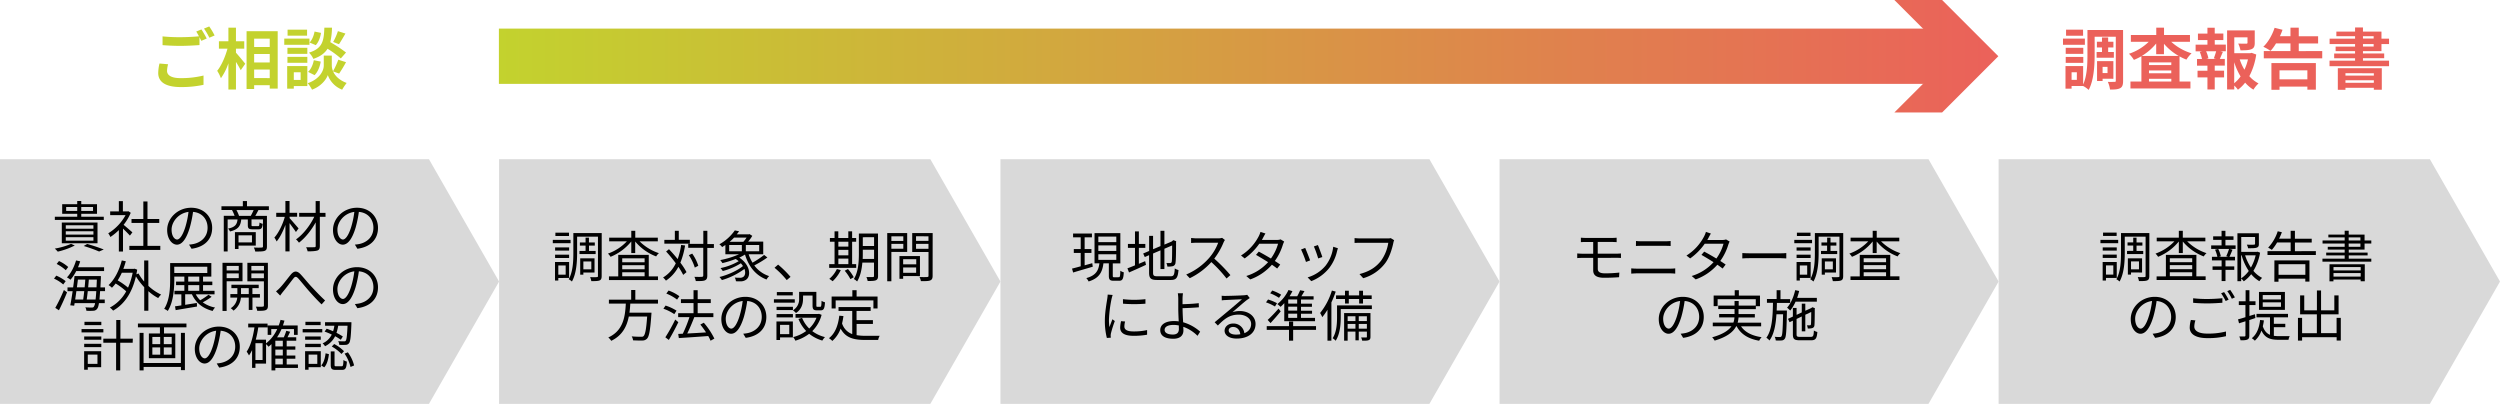 <svg xmlns="http://www.w3.org/2000/svg" xmlns:xlink="http://www.w3.org/1999/xlink" width="1809" height="292.23" viewBox="0 0 1809 292.23"><defs><style>.a{fill:#d9d9d9;fill-rule:evenodd;}.b{fill:url(#a);}.c{fill:none;stroke-miterlimit:10;stroke-width:40px;stroke:url(#b);}.d{fill:url(#b);}.e{fill:#c3d22e;}.f{fill:#eb615a;}</style><linearGradient id="a" x1="526.74" y1="720.43" x2="526.74" y2="1805.43" gradientTransform="translate(-359.43 567.43) rotate(-90)" gradientUnits="userSpaceOnUse"><stop offset="0" stop-color="#c3d22e"/><stop offset="1" stop-color="#eb615a"/><stop offset="1" stop-color="#d9d9d9"/></linearGradient><linearGradient id="b" x1="361" y1="40.69" x2="1446" y2="40.69" gradientUnits="userSpaceOnUse"><stop offset="0" stop-color="#c3d22e"/><stop offset="1" stop-color="#eb615a"/></linearGradient></defs><title>アセット 10</title><polygon class="a" points="0 115.21 310.4 115.21 361.13 203.72 310.4 292.23 0 292.23 0 115.21 0 115.21"/><polygon class="a" points="361.13 115.21 673.2 115.21 723.93 203.72 673.2 292.23 361.13 292.23 361.13 115.21 361.13 115.21"/><polygon class="a" points="723.93 115.21 1034.33 115.21 1085.07 203.72 1034.33 292.23 723.93 292.23 723.93 115.21 723.93 115.21"/><polygon class="a" points="1085.07 115.21 1395.46 115.21 1446.2 203.72 1395.46 292.23 1085.07 292.23 1085.07 115.21 1085.07 115.21"/><polygon class="a" points="1446.2 115.21 1758.27 115.21 1809 203.72 1758.27 292.23 1446.2 292.23 1446.2 115.21 1446.2 115.21"/><line class="b" x1="361" y1="40.69" x2="1446" y2="40.69"/><line class="c" x1="361" y1="40.69" x2="1418.57" y2="40.69"/><polygon class="d" points="1370.77 81.38 1411.48 40.69 1370.77 0 1405.31 0 1446 40.69 1405.31 81.38 1370.77 81.38"/><path class="e" d="M121.64,46.49a19.71,19.71,0,0,0-.77,4.8c0,3,2.83,5.24,9.7,5.24a66.94,66.94,0,0,0,16.7-1.88l0,6.72A75.78,75.78,0,0,1,130.81,63c-10.9,0-16.32-3.65-16.32-10.18a32,32,0,0,1,.91-6.86Zm24.1-25.2c1.2,1.78,2.93,4.8,3.84,6.58l-3.89,1.68c-.38-.77-.86-1.68-1.34-2.64v5.71c-3.32.24-9.22.58-13.73.58-5,0-9.12-.24-13-.53V26.33a121.15,121.15,0,0,0,12.91.58c4.56,0,9.79-.29,13.44-.63A37.44,37.44,0,0,0,142,22.83Zm5.66-2.16a53.33,53.33,0,0,1,3.89,6.53l-3.79,1.63a51.68,51.68,0,0,0-3.89-6.62Z"/><path class="e" d="M170.74,38.14c1.68,1.82,5.76,6.77,6.72,8l-3.26,4.66a67.24,67.24,0,0,0-3.46-6v20h-5.47v-19a41,41,0,0,1-5.42,10.8,28.38,28.38,0,0,0-2.69-5.37c3.12-3.8,5.9-10.32,7.44-16h-6.19V29.84h6.86V20h5.47v9.84h6v5.37h-6Zm30.2-15.55V64.11h-5.76V61.66H183.9V64.4h-5.48V22.59ZM183.9,28v6h11.28V28Zm0,11.09v6.1h11.28v-6.1Zm11.28,17.43V50.33H183.9v6.15Z"/><path class="e" d="M223.93,32.43H205.69V27.92h18.24Zm-1.54,29.86H212.6v1.87h-4.8V47.79h14.59Zm0-23.33h-14.4V34.59h14.4Zm-14.4,2.2h14.4v4.28h-14.4ZM222.2,25.8H208.09V21.48H222.2Zm-9.6,26.5v5.52h4.94V52.3ZM241,51.63c1.3,2.93,4.18,6.29,9.84,8.4a44.22,44.22,0,0,0-3.26,4.85,17.77,17.77,0,0,1-10.37-10.56c-1,3-4.8,8.16-11.43,10.56a23.42,23.42,0,0,0-3.12-4.66c9.17-3.21,11.62-9.5,11.62-12.72V40.25h5.81V47.5a10.32,10.32,0,0,0,.91,4,51.84,51.84,0,0,0,3.79-8.3L250.38,45a91.68,91.68,0,0,1-5,8.25Zm-18.1.38c2.11-1.82,3.55-5.18,4.18-8.44l5,1c-.62,3.7-2.11,7.49-4.46,9.8Zm23.72-9.74a72.3,72.3,0,0,0-9.6-7c-2,3.17-5.09,5.57-10.28,7.34a13.94,13.94,0,0,0-3.17-4.51c10-3.12,10.76-8.59,11.14-18.1h5.52A50.29,50.29,0,0,1,239,30.51,98.82,98.82,0,0,1,250.38,38ZM232.28,23.79c-.48,3.17-1.73,6.72-3.79,8.88L224,30.75c1.78-1.73,3.08-4.95,3.61-7.92Zm17.67.48c-1.59,2.78-3.32,5.71-4.66,7.73l-4.22-1.64a42.63,42.63,0,0,0,3.45-7.82Z"/><path class="f" d="M1508.62,32.43h-15.84V27.92h15.84Zm27.65,26c0,2.78-.43,4.41-2.06,5.33s-4,1.05-7.39,1.05a20.1,20.1,0,0,0-1.59-5.57c2,.1,4.18,0,4.9,0s.86-.19.86-.91V26.57h-15.31v13c0,7.63-.57,18.58-4.32,25.49a18.17,18.17,0,0,0-4-2.83H1499v1.92h-4.41V47.79h12.77V61.13c2.88-6.24,3.12-14.92,3.12-21.55V21.72h25.77ZM1507.47,39h-12.72V34.59h12.72Zm-12.72,2.2h12.72v4.28h-12.72Zm12.58-15.36H1495V21.48h12.29Zm-4.51,26.45H1499v5.52h3.8ZM1521,37.61V34.35h-3.69V30.22H1521V27.1h4.47v3.12h3.79v4.13h-3.79v3.26h4.12v4.18h-12.48V37.61Zm.43,19.35v1.63h-4V44.24h11.81V57Zm0-8.59v4.51H1525V48.37Z"/><path class="f" d="M1571.12,30.27a38.44,38.44,0,0,0,14.69,8.3,21.9,21.9,0,0,0-3.7,4.56,34.8,34.8,0,0,1-5-2.35V59H1585v5h-43.4V59h7.92V40.68a39.91,39.91,0,0,1-5.42,2.65,23.4,23.4,0,0,0-3.56-4.42,37.45,37.45,0,0,0,14.26-8.64h-12.91V25.32h18.38V20h5.62v5.32h18.77v4.95Zm5.43,10.22a39.79,39.79,0,0,1-10.71-8.83V39.2h-5.62V31.47a40.21,40.21,0,0,1-10.41,9Zm-5.38,4.66H1555v1.92h16.13ZM1555,53h16.13V51H1555ZM1571.17,59V57H1555v2Z"/><path class="f" d="M1602.61,32.28h8v4.8h-4l1.87.48c-.81,1.78-1.53,3.65-2.21,5.09h3.6v4.8h-7.29v3.7h6.77V56h-6.77v8.74h-5.28V56h-7.16v-4.8h7.16v-3.7h-7.54v-4.8h3.6a27.62,27.62,0,0,0-1.58-5.13l1.73-.44h-4.76v-4.8h8.55V29h-6.87v-4.7h6.87V20.09h5.28v4.18h6.24V29h-6.24Zm-.67,9.94c.52-1.44,1.24-3.5,1.68-5.14h-7.3a20.37,20.37,0,0,1,1.68,5.14l-1.54.43h7Zm30.67-2.78a48.86,48.86,0,0,1-5,15.69,23.32,23.32,0,0,0,6.67,5.24,19.38,19.38,0,0,0-3.69,4.51,24.85,24.85,0,0,1-6-5.09,26.56,26.56,0,0,1-5.24,5.14,16.29,16.29,0,0,0-2.64-3v2.83h-5.18V22h20v9c0,2.44-.53,3.84-2.4,4.6s-4.42.82-7.92.82a19.36,19.36,0,0,0-1.64-4.9c2.36.1,5,.1,5.72.1s1-.19,1-.72V27h-9.56V38.48h11.57l1-.24Zm-15.94,20.78a24.67,24.67,0,0,0,4.61-4.89A47.8,47.8,0,0,1,1616.67,45Zm4-17.23a35.9,35.9,0,0,0,3.4,7.44,34.74,34.74,0,0,0,2.55-7.44Z"/><path class="f" d="M1680.37,36.94v5.28h-42.29V36.94h19.3V31.42h-10.47a33.74,33.74,0,0,1-3.93,5.42,32.92,32.92,0,0,0-5.24-3c3.46-3.26,6.48-8.54,8.16-13.73l5.72,1.44a43.22,43.22,0,0,1-1.88,4.66h7.64V20h6v6.24h14v5.23h-14v5.52Zm-36.77,8.69h32.16V64.88h-6.14V62.67h-20.16V65h-5.86Zm5.86,5.28v6.48h20.16V50.91Z"/><path class="f" d="M1709.84,37v1.68h15.36v3.45h-15.36V43.9h18.87v4h-43.06v-4h18.48V42.17H1689V38.72h15.12V37h-14.07V33.72h14.07V31.9H1685.7V28h18.43V26.19h-13.54V22.88h13.54v-3h5.71v3h13.39V28h5.48V31.9h-5.48V37Zm-18.19,12.33h31.82V64.93h-5.76V63.54h-20.54V65h-5.52Zm5.52,3.65v1.73h20.54V53Zm20.54,6.91V58.06h-20.54v1.87Zm-7.87-32h7.73V26.19h-7.73Zm0,5.76h7.73V31.9h-7.73Z"/><path d="M54.12,177.65a55.43,55.43,0,0,1-12.32,4.44,18.58,18.58,0,0,0-2.16-2.2,52.36,52.36,0,0,0,11.8-3.44Zm21-18.52H39.68v-2.32h16.2v-2.12H45v-6.92H55.88v-2.32H58.8v2.32H70.2v6.92H58.8v2.12H75.08ZM44.72,176.05v-15H70.56v15Zm2.88-10.56h20V163h-20Zm0,4.28h20v-2.44h-20Zm0,4.36h20v-2.48h-20Zm8.28-21.48v-2.88h-8v2.88Zm2.92-2.88v2.88h8.52v-2.88Zm4.28,26.76a118.32,118.32,0,0,1,12,4L71.72,182a101.68,101.68,0,0,0-11.16-4Z"/><path d="M94,170.49c-1-1.16-3.24-3.4-5-5.08V182H86V166.49a39.65,39.65,0,0,1-6.12,5,13.46,13.46,0,0,0-1.56-2.68,34.7,34.7,0,0,0,12.52-13.12H79.72v-2.72H86v-7.44h2.92v7.44H92.4l.52-.12,1.68,1.12a37.1,37.1,0,0,1-5.16,8.72c1.84,1.48,5.36,4.56,6.36,5.44Zm22,7.44v2.92H93.6v-2.92h10.12v-16.6H95.16v-2.88h8.56V145.77h3v12.68h8.52v2.88h-8.52v16.6Z"/><path d="M136.8,177a24.83,24.83,0,0,0,3.4-.48c5.08-1.12,10-4.88,10-11.72,0-6-3.8-10.92-10.52-11.48a83.71,83.71,0,0,1-2.36,11.4c-2.44,8.12-5.6,12.32-9.28,12.32-3.52,0-7.08-4.08-7.08-10.6,0-8.6,7.68-16.12,17.36-16.12,9.28,0,15.2,6.56,15.2,14.56,0,8.32-5.48,13.88-14.92,15.12Zm-2.6-13a63.91,63.91,0,0,0,2.2-10.68c-7.6,1-12.24,7.48-12.24,12.8,0,5,2.32,7.2,4,7.2S132.16,170.69,134.2,164Z"/><path d="M187,152c-.76,1.52-1.56,3-2.28,4.2h8.44v22.12c0,1.76-.4,2.72-1.68,3.2s-3.52.48-6.8.48a10.3,10.3,0,0,0-1-2.88c2.6.12,5,.08,5.72,0s.88-.2.88-.84V158.77H182v4c0,.8.16.88,1.16.88h3.48c.88,0,1-.28,1.16-2.64a5.93,5.93,0,0,0,2.28.92c-.28,3.2-1,4-3.12,4H182.8c-2.8,0-3.48-.64-3.48-3.12v-4h-4.76c-.48,4.8-2.28,7.28-8.12,8.68a7.2,7.2,0,0,0-1.44-2.08c5-1,6.48-2.88,6.88-6.6h-7.16v23.16h-2.8V156.17h7.84a30,30,0,0,0-1.88-4.2h-7.64v-2.72h15.48v-3.76h3v3.76h15.84V152Zm-14.4,25.72v2.44H170v-12.2h15.08v9.76Zm8.84-21.52a37.32,37.32,0,0,0,2.08-4.2H171.08a22,22,0,0,1,1.88,4.2Zm-8.84,14.08v5.12h9.72v-5.12Z"/><path d="M214.12,167.89c-.88-1.44-3-4.24-4.6-6.4v20.44h-3v-19.2c-1.72,4.68-4,9.24-6.36,12a13.16,13.16,0,0,0-1.64-2.8c3-3.32,6.08-9.52,7.56-15h-6.2V154h6.64v-8.56h3V154H215v2.84h-5.44v1c1.48,1.6,5.48,6.28,6.48,7.44Zm21.44-11h-4.12v21c0,2-.52,3-1.84,3.4s-3.68.6-7,.6a13.19,13.19,0,0,0-1.08-3c2.6.08,5.16,0,5.92,0s1-.24,1-1v-17c-3.16,5.76-7.72,11.4-12.12,14.72a13.41,13.41,0,0,0-2.12-2.4c5-3.4,10.24-10.08,13.2-16.36H216.48v-2.84H228.4v-8.52h3v8.52h4.12Z"/><path d="M256.8,177a24.83,24.83,0,0,0,3.4-.48c5.08-1.12,10-4.88,10-11.72,0-6-3.8-10.92-10.52-11.48a83.71,83.71,0,0,1-2.36,11.4c-2.44,8.12-5.6,12.32-9.28,12.32-3.52,0-7.08-4.08-7.08-10.6,0-8.6,7.68-16.12,17.36-16.12,9.28,0,15.2,6.56,15.2,14.56,0,8.32-5.48,13.88-14.92,15.12Zm-2.6-13a63.91,63.91,0,0,0,2.2-10.68c-7.6,1-12.24,7.48-12.24,12.8,0,5,2.32,7.2,4,7.2S252.16,170.69,254.2,164Z"/><path d="M45.76,205.85a27.46,27.46,0,0,0-6.68-4.24l1.64-2.16a28.51,28.51,0,0,1,6.8,4ZM40,222.77a115.82,115.82,0,0,0,6.24-12.92l2.28,1.68c-1.68,4.24-3.92,9.2-5.88,13Zm7.6-27.24A29.23,29.23,0,0,0,41,191l1.68-2.12a26.76,26.76,0,0,1,6.68,4.32Zm7.56.6A30.49,30.49,0,0,1,51,202.41a16.65,16.65,0,0,0-2.56-1.68c2.88-3,5.24-7.6,6.6-12.28l3,.64c-.48,1.48-1,2.92-1.6,4.32H75.32v2.72Zm17.28,14.52c-.16,2.44-.32,4.44-.48,6.08H75.8v2.6H71.6c-.32,2.24-.76,3.48-1.32,4.12a3.3,3.3,0,0,1-2.72,1.4,36.34,36.34,0,0,1-5.08,0,5,5,0,0,0-.76-2.48c2.08.16,3.88.16,4.64.16s1.16-.08,1.52-.56a6.47,6.47,0,0,0,.92-2.6H54l-.32,1.84-2.84-.28c.56-2.68,1.16-6.4,1.72-10.24H48.84v-2.72h4.08c.4-2.88.76-5.72,1-8.2H73s0,1,0,1.36c-.12,2.56-.24,4.8-.32,6.84H76v2.72Zm-17.16,0c-.28,2.12-.6,4.2-.88,6.08h5.8c.24-1.76.52-3.88.76-6.08Zm1.08-8.32c-.2,1.8-.44,3.68-.72,5.6h5.6c.2-1.92.36-3.84.48-5.6Zm12.8,14.4c.2-1.6.36-3.6.52-6.08H63.52c-.24,2.24-.52,4.32-.76,6.08Zm.68-8.8c.08-1.68.16-3.52.24-5.6h-5.8c-.12,1.76-.32,3.68-.48,5.6Z"/><path d="M107.36,206.85a34.89,34.89,0,0,0,9.24,6.32,13.1,13.1,0,0,0-2.12,2.52,36.36,36.36,0,0,1-7.12-5v14.16h-3V207.81a45.61,45.61,0,0,1-6-7.84c-2.92,12.6-8.92,20.56-16.52,24.8a11.18,11.18,0,0,0-2.36-2.2,28.85,28.85,0,0,0,11.84-11.76,49.24,49.24,0,0,0-7.64-5.68A28.76,28.76,0,0,1,81,208.21a17.25,17.25,0,0,0-2.44-1.92c4.4-4.08,7.72-10.68,9.56-17.84l2.92.6c-.52,1.88-1.12,3.76-1.8,5.52H96.8l.56-.16,1.92.72c-.16,1.16-.4,2.28-.6,3.36l1.56-.6a34.25,34.25,0,0,0,4.08,5.84V188.49h3Zm-19.2-9.52a45.38,45.38,0,0,1-3,5.56,50.23,50.23,0,0,1,7.48,5.24A49,49,0,0,0,96,197.33Z"/><path d="M153.12,214.77a49.05,49.05,0,0,1-6.4,4,22,22,0,0,0,8.92,3.76,9.39,9.39,0,0,0-1.76,2.48c-7.2-1.8-12.28-6-15-12.08H134v7.64c2.68-.44,5.56-.88,8.44-1.36l.12,2.6c-5.48.92-11.28,1.88-15.44,2.6l-.48-2.76c1.32-.16,2.88-.4,4.6-.68v-8h-5v-2.56h7.16v-4.08h-6v-2.56h6v-3.64h-7.28V202c0,6.8-.6,16.52-4.72,23a12,12,0,0,0-2.6-1.52c4-6.28,4.32-15.08,4.32-21.48V190.37h29.8v9.76h-6v3.64h6.72v2.56h-6.72v4.08h8.32V213H141.68a16.87,16.87,0,0,0,3.2,4.28,48.87,48.87,0,0,0,6-4Zm-27-17.24H150V193H126.08Zm10.08,6.24h8v-3.64h-8Zm0,6.64h8v-4.08h-8Z"/><path d="M164,203.53V225H161V190.17h14.48v13.36Zm0-11.08v3.24h8.76v-3.24Zm8.76,8.8v-3.44H164v3.44Zm9.92,14.08v8.92H180v-8.92h-5.68a12.83,12.83,0,0,1-5.36,9.44,10.41,10.41,0,0,0-2-1.76,10.07,10.07,0,0,0,4.72-7.68h-5v-2.52h5.08v-4.32h-4.32v-2.44H187.2v2.44h-4.56v4.32h5.44v2.52ZM180,212.81v-4.32h-5.6v4.32Zm13.88,8.32c0,1.76-.4,2.72-1.56,3.24s-3.2.56-6.2.52a9.83,9.83,0,0,0-1-3c2.2.08,4.36.08,5,0s.84-.24.84-.88V203.57H179v-13.4h14.84Zm-12-28.68v3.24H191v-3.24Zm9.08,8.84v-3.48h-9.08v3.48Z"/><path d="M202.6,208.21c2.12-2.16,5.44-6.64,7.76-9.44s4.4-3.08,7-.44c2.28,2.4,5.44,6.36,8,9.08s6.32,6.8,9.88,10l-2.52,2.84c-3-2.84-6.64-6.84-9.36-9.92-2.56-2.92-5.6-6.72-7.44-8.76-1.72-1.8-2.44-1.56-3.76.12-1.84,2.32-5.12,6.72-7.12,9.12-.84,1-1.72,2.24-2.32,3.08l-3-3.08A23.32,23.32,0,0,0,202.6,208.21Z"/><path d="M256.8,220a24.83,24.83,0,0,0,3.4-.48c5.08-1.12,10-4.88,10-11.72,0-6-3.8-10.92-10.52-11.48a83.71,83.71,0,0,1-2.36,11.4c-2.44,8.12-5.6,12.32-9.28,12.32-3.52,0-7.08-4.08-7.08-10.6,0-8.6,7.68-16.12,17.36-16.12,9.28,0,15.2,6.56,15.2,14.56,0,8.32-5.48,13.88-14.92,15.12Zm-2.6-13a63.91,63.91,0,0,0,2.2-10.68c-7.6,1-12.24,7.48-12.24,12.8,0,5,2.32,7.2,4,7.2S252.16,213.69,254.2,207Z"/><path d="M74.8,240.53H59v-2.44H74.8Zm-1.6,25.16H63.52v1.84H60.88v-13.4H73.2Zm-12.28-22.2h12.4v2.36H60.92Zm0,5.28h12.4v2.4H60.92Zm12.4-13.52H61.12v-2.4h12.2Zm-9.8,21.32v6.72h7v-6.72ZM96,248h-9v20h-3V248H74.76v-2.92h9.36V231.57h3v13.48h9Z"/><path d="M134.92,234.09v2.76H118.68v4.44h8.16v17.88H107.72V241.29h8v-4.44H99.8v-2.76Zm-4,6.76h2.88v27h-2.88v-2.36h-27V268H101V240.85h2.88v21.8h27ZM110.24,249h5.68v-5.2h-5.68Zm0,7.64h5.68v-5.24h-5.68Zm14-12.84h-5.72V249h5.72Zm0,7.6h-5.72v5.24h5.72Z"/><path d="M156.8,263a24.83,24.83,0,0,0,3.4-.48c5.08-1.12,10-4.88,10-11.72,0-6-3.8-10.92-10.52-11.48a83.71,83.71,0,0,1-2.36,11.4c-2.44,8.12-5.6,12.32-9.28,12.32-3.52,0-7.08-4.08-7.08-10.6,0-8.6,7.68-16.12,17.36-16.12,9.28,0,15.2,6.56,15.2,14.56,0,8.32-5.48,13.88-14.92,15.12Zm-2.6-13a63.91,63.91,0,0,0,2.2-10.68c-7.6,1-12.24,7.48-12.24,12.8,0,5,2.32,7.2,4,7.2S152.16,256.69,154.2,250Z"/><path d="M215.6,266.25H199.24V268h-2.8V249c-.68.68-1.4,1.28-2.12,1.88a19.07,19.07,0,0,0-1.8-1.88v14.08h-7.68v3.12H182.4V253.33a25.91,25.91,0,0,1-2.24,3.88,18.19,18.19,0,0,0-1.68-2.76c2.92-4.24,4.6-10.64,5.64-17.56H179.6v-2.72h14v2.72h-6.72a74.16,74.16,0,0,1-1.8,8.88h7.4v2.72a27.53,27.53,0,0,0,8.12-10.4h-4.32v4.24h-2.6v-6.8h8a34.69,34.69,0,0,0,1.32-4.08l2.84.56c-.36,1.2-.72,2.4-1.12,3.52H215.4v6.8h-2.68v-4.24h-9a35.42,35.42,0,0,1-3.24,6h4.88a41.55,41.55,0,0,0,1.8-4.72l2.8.68c-.64,1.36-1.32,2.8-1.92,4h6.32v2.52h-6.92v4.08h6.28V253h-6.28v4.24h6.28v2.32h-6.28v4.16h8.16ZM190,248.33h-5.16v12.16H190Zm14.64-1.76h-5.4v4.08h5.4Zm0,6.4h-5.4v4.24h5.4Zm-5.4,10.72h5.4v-4.16h-5.4Z"/><path d="M233.2,240.53H219v-2.44H233.2Zm-1.08,25.16h-8.84v1.84h-2.52v-13.4h11.36Zm0-19.84H220.8v-2.36h11.28Zm-11.28,2.92h11.28v2.4H220.8ZM232,235.25H221v-2.4h11Zm-8.68,21.32v6.72h6.28v-6.72Zm9.12,7.84c1.88-2,2.76-5.48,3.16-8.76l2.4.6c-.4,3.52-1.28,7.36-3.4,9.56Zm14.16-18.56a40.26,40.26,0,0,0-4.12-2.56,15.75,15.75,0,0,1-7.28,7.24,9.54,9.54,0,0,0-1.76-2.08,13.56,13.56,0,0,0,6.64-6.36,49.72,49.72,0,0,0-5.2-2.16l1.48-2.08c1.48.48,3.08,1.16,4.68,1.84a27.06,27.06,0,0,0,.92-4H235.2v-2.56h19.08s0,.88,0,1.24c-.36,9.4-.76,12.88-1.76,14a2.85,2.85,0,0,1-2.36,1.16,37.21,37.21,0,0,1-4.68,0,6.44,6.44,0,0,0-.76-2.68c1.8.16,3.48.16,4.12.16s1,0,1.28-.4c.68-.72,1-3.52,1.36-10.92h-6.76a32.32,32.32,0,0,1-1.24,5.16,43.43,43.43,0,0,1,4.6,2.64Zm.56,19.2c1,0,1.24-.56,1.36-4.56a7.09,7.09,0,0,0,2.48,1.16c-.28,4.8-1,6-3.52,6H243c-3,0-3.68-.8-3.68-3.76v-9.6h2.76v9.6c0,1,.16,1.16,1.32,1.16Zm-5.36-16.12a28.26,28.26,0,0,1,7.12,5.2l-1.84,2a31,31,0,0,0-7-5.4Zm9.92,6a27.17,27.17,0,0,1,4.51,9.52l-2.59,1.08a29.36,29.36,0,0,0-4.32-9.64Z"/><path d="M412.88,176H400v-2.44h12.84ZM404,201.15V203h-2.4v-13.4h10.2v11.52Zm7.8-19.8H401.68V179h10.16Zm-10.16,2.92h10.16v2.4H401.68Zm10.08-13.52h-9.84v-2.4h9.84ZM404,192.07v6.68h5.32v-6.68Zm31.36,7.64c0,1.76-.36,2.72-1.48,3.2s-3.08.52-6,.52a14.24,14.24,0,0,0-.88-2.92c2.12.12,4.2.08,4.88,0s.8-.16.8-.84V171.23H417.6v11.64c0,6.2-.44,15-3.76,20.84a10,10,0,0,0-2.32-1.64c3.12-5.52,3.36-13.32,3.36-19.2V168.63H435.4Zm-11.64-18.16v-3.84h-4.12v-2.28h4.12V172h2.44v3.44h4.24v2.28H426.2v3.84H431v2.28H419.32v-2.28Zm-1.6,15.64v1.56h-2.28V186.91H430.2v10.28Zm0-8v5.72h5.76v-5.72Z"/><path d="M462.8,174.63a35.61,35.61,0,0,0,14,8.56,9.21,9.21,0,0,0-2,2.36,36.6,36.6,0,0,1-15.16-10.8v8.36H456.8v-8.4a37.36,37.36,0,0,1-15,11.12,11.39,11.39,0,0,0-1.88-2.32,34.8,34.8,0,0,0,13.68-8.88H440.8V172h16v-5h2.88v5H476v2.64ZM469.44,200h6.68v2.68H440.64V200h6.72v-15.6h22.08Zm-19.2-13.08v2.84h16.2v-2.84Zm16.2,5h-16.2v2.92h16.2Zm-16.2,8h16.2V197h-16.2Z"/><path d="M495.72,177.63a56.66,56.66,0,0,1-3.4,12.44,48.46,48.46,0,0,1,4.44,6.84l-2.4,2a47.24,47.24,0,0,0-3.48-5.84,27.31,27.31,0,0,1-9,10,13.6,13.6,0,0,0-2.08-2.28A23.79,23.79,0,0,0,489,190.51,101.23,101.23,0,0,0,482,182l2.08-1.68c2.08,2.16,4.28,4.68,6.28,7.16a51.84,51.84,0,0,0,2.52-10.24Zm3.48-1.32H480.72v-2.76h7.6V167h2.84v6.52h8Zm17.36,3.08H511.8v20c0,2-.48,2.88-1.68,3.44s-3.2.56-6.64.56a12.35,12.35,0,0,0-1-3.08c2.52.08,4.72.08,5.4,0s1-.24,1-1v-20H498v-2.84h10.92V167h2.92v9.6h4.76Zm-13.8,14.24a35,35,0,0,0-4.32-9l2.44-1.12a31.16,31.16,0,0,1,4.4,8.8Z"/><path d="M555.28,186.31a76.79,76.79,0,0,1-9.48,5.76,21.61,21.61,0,0,0,10.76,7.72,9.45,9.45,0,0,0-1.88,2.48c-7.88-3-12.92-9.36-15.6-18.08a33.24,33.24,0,0,1-4.12,2.2c8.12,5.48,8.64,13.56,4.8,16.08a6.83,6.83,0,0,1-4,1.12c-.88,0-2.08,0-3.24-.08a6.75,6.75,0,0,0-.84-2.68,30.61,30.61,0,0,0,3.6.16,4.1,4.1,0,0,0,2.56-.64c1.36-.92,1.8-3.16.84-5.76a51.48,51.48,0,0,1-16.32,8.08,14.89,14.89,0,0,0-1.76-2.24c5.88-1.4,13-4.6,17-7.92a13,13,0,0,0-1.52-2,46.33,46.33,0,0,1-13.08,5.6,16.67,16.67,0,0,0-1.64-2.12,42.79,42.79,0,0,0,13.16-5,25.28,25.28,0,0,0-2.16-1.6,73.61,73.61,0,0,1-9.6,3,19.07,19.07,0,0,0-1.6-2.2,61.24,61.24,0,0,0,13.6-4.2h-9.88v-6.72c-.76.52-1.56,1-2.36,1.52a7.92,7.92,0,0,0-2-2,33.41,33.41,0,0,0,11.2-10.08l3.08.64c-.52.72-1.08,1.48-1.68,2.2h8.76l.48-.16,2,1.28a28.67,28.67,0,0,1-3,4.16h10.92v9.16H541.72a27.24,27.24,0,0,0,2.8,6.08,63.81,63.81,0,0,0,8.4-5.6Zm-27.64-4.48h9.16v-4.56h-9.16Zm3.52-9.88a38,38,0,0,1-3.16,3h9.88a18.77,18.77,0,0,0,2.32-3Zm18.2,5.32h-9.68v4.56h9.68Z"/><path d="M569.28,202.67a64.35,64.35,0,0,0-8.84-8.92l2.6-2.28a75.08,75.08,0,0,1,9,8.88Z"/><path d="M619.56,193.83H600v-2.68h3.88V174.91h-3.36v-2.68h3.36v-4.84h2.72v4.84h7.24v-4.84h2.76v4.84h2.92v2.68h-2.92v16.24h2.92Zm-11.16,1.6a26.44,26.44,0,0,1-5.92,8.08,18.39,18.39,0,0,0-2.4-1.72,20.87,20.87,0,0,0,5.48-7.12Zm-1.76-20.52v3.52h7.24v-3.52Zm0,9.84h7.24v-3.92h-7.24Zm0,6.4h7.24v-4h-7.24Zm6.92,3.52a29.63,29.63,0,0,1,4.2,5.92l-2.4,1.4a31.4,31.4,0,0,0-4.12-6.08Zm21.8,5c0,1.76-.44,2.64-1.53,3.12s-3,.56-6,.56a10.52,10.52,0,0,0-.92-2.88c2.12,0,4.12,0,4.68,0s.84-.2.84-.84V190H624c-.4,4.76-1.4,9.84-3.8,13.68a8.46,8.46,0,0,0-2.36-1.76c3.32-5.28,3.64-12.84,3.64-18.56V169h13.84Zm-2.88-12.32v-6.64h-8.16v2.68c0,1.24,0,2.6-.08,4Zm-8.16-15.68V178h8.16v-6.36Z"/><path d="M645,182.31v21.2h-3V168.67h14.44v13.64ZM645,171v3.32h8.64V171Zm8.64,9v-3.52H645V180Zm-.12,19.76v2h-2.68V185.31h14.84v14.48Zm0-12.2v3.72H663v-3.72Zm9.4,9.84v-3.88h-9.4v3.88Zm11.92,2.12c0,1.88-.44,2.88-1.76,3.4s-3.4.52-6.72.52a11,11,0,0,0-1-3c2.44.12,4.88.08,5.6,0s.92-.24.92-1V182.35h-11.8V168.67h14.8Zm-12-28.56v3.32h9V171Zm9,9.08v-3.56h-9v3.56Z"/><path d="M456.08,219.67c-.12,2.16-.28,4.36-.6,6.56H471.4s0,1-.08,1.44c-.8,11.4-1.6,15.8-3.16,17.4a4.46,4.46,0,0,1-3.4,1.32c-1.4.08-4,0-6.68-.12a6.8,6.8,0,0,0-1-2.88c2.84.28,5.68.28,6.68.28s1.48,0,1.88-.44c1.2-1,2-5,2.64-14.2H455c-1.4,7.08-4.6,13.68-12.72,17.6a10.11,10.11,0,0,0-2.12-2.44c11-5,12.2-15.32,12.68-24.52H440.6v-2.84h16.12v-7h3v7h16.4v2.84Z"/><path d="M487.92,227.31a33.62,33.62,0,0,0-7.88-3.92l1.56-2.28a33.91,33.91,0,0,1,7.92,3.68Zm2.92,5.84c-2,4.2-4.64,9.12-6.88,12.84l-2.52-1.92a120.34,120.34,0,0,0,7.16-12.84Zm-.92-16.36a31.92,31.92,0,0,0-7.76-4.36l1.6-2.2a29.37,29.37,0,0,1,7.84,4.12Zm24.24,29.76a26.45,26.45,0,0,0-1.68-3.4c-7.72.6-15.76,1.12-21.28,1.48l-.44-3,3.32-.16a94.38,94.38,0,0,0,4.8-12h-8.16v-2.84h11.12v-7.32h-9.12v-2.8h9.12V210h3v6.52h9.48v2.8h-9.48v7.32h11.36v2.84H502.4c-1.48,3.8-3.36,8.36-5.12,11.84,4.12-.2,8.88-.48,13.6-.8a69,69,0,0,0-4.12-5.68l2.52-1.32A54.36,54.36,0,0,1,516.92,245Z"/><path d="M537.8,241.47a24.83,24.83,0,0,0,3.4-.48c5.08-1.12,10-4.88,10-11.72,0-6-3.8-10.92-10.52-11.48a83.71,83.71,0,0,1-2.36,11.4c-2.44,8.12-5.6,12.32-9.28,12.32-3.52,0-7.08-4.08-7.08-10.6,0-8.6,7.68-16.12,17.36-16.12,9.28,0,15.2,6.56,15.2,14.56,0,8.32-5.48,13.88-14.92,15.12Zm-2.6-13a63.91,63.91,0,0,0,2.2-10.68c-7.6,1-12.24,7.48-12.24,12.8,0,5,2.32,7.2,4,7.2S533.16,235.19,535.2,228.51Z"/><path d="M575.12,219H560v-2.44h15.08Zm-1.4,25.16h-9.28V246h-2.6v-13.4h11.88ZM561.92,222h11.84v2.36H561.92Zm0,5.28h11.84v2.4H561.92Zm11.72-13.52H562.12v-2.4h11.52Zm-9.2,21.32v6.72h6.68v-6.72Zm16.64-19c0,3.44-.88,7.64-5.12,10.44a14.48,14.48,0,0,0-2.16-2,9.23,9.23,0,0,0,4.44-8.52v-4.8h12.48V221c0,.88.12,1,.76,1h2c.72,0,.88-.52,1-4.36a6.6,6.6,0,0,0,2.48,1.08c-.24,4.68-1,5.84-3.08,5.84h-2.76c-2.44,0-3.16-.76-3.16-3.6v-7.12h-6.84Zm13.44,11.72a26,26,0,0,1-6.76,11.8,25.4,25.4,0,0,0,9.2,4.32,12.74,12.74,0,0,0-1.92,2.52,27.26,27.26,0,0,1-9.52-4.92,30.61,30.61,0,0,1-10,5,10.36,10.36,0,0,0-1.6-2.6,27.21,27.21,0,0,0,9.44-4.4,27,27,0,0,1-5.6-8.72l2.64-.8a22.39,22.39,0,0,0,5.16,7.72,21.3,21.3,0,0,0,5.24-7.8H575.64v-2.72h16.44l.52-.12Z"/><path d="M619.84,242.51a36.52,36.52,0,0,0,6.48.48c1.44,0,8.31,0,10.23,0a8.75,8.75,0,0,0-1.11,3h-9.28c-8.28,0-14.24-1.44-17.88-8.2a21.91,21.91,0,0,1-6,8.92,15.53,15.53,0,0,0-2.44-2c4.44-3.44,6.6-9.12,7.48-16.28l3,.28a50.49,50.49,0,0,1-1,5.32,12,12,0,0,0,7.36,7.72V225h-9.92v-2.8H630V225h-10.2v6.64h11.84v2.76H619.84Zm-15.16-19.32h-2.92v-8.64h15V210h3.08v4.56H635v8.64h-3v-5.84H604.68Z"/><path d="M790.72,193c-5,1.48-10.32,3-14.2,4.2l-.8-2.84c1.76-.44,3.92-1,6.28-1.68V183h-5v-2.76h5v-8.52h-5.52V169h13.64v2.72h-5.28v8.52h4.92V183h-4.92V192l5.52-1.56Zm18.76,7.6c.92,0,1.08-.6,1.2-4.72a7.05,7.05,0,0,0,2.48,1.16c-.2,4.88-1,6.12-3.36,6.12h-3.88c-2.84,0-3.56-.84-3.56-3.72v-8.88h-3.92c-.8,6.36-3,10.72-10.72,13.12a8.88,8.88,0,0,0-1.68-2.44c7-1.92,8.84-5.52,9.48-10.68H792V168.71h18.68v21.88H805.2v8.88c0,1,.16,1.16,1.16,1.16Zm-14.72-25.4h13v-4h-13Zm0,6.36h13v-4h-13Zm0,6.48h13V184h-13Z"/><path d="M824.08,190.91c1.48-.64,3-1.32,4.56-1.92l.6,2.64c-4.24,2-8.76,4-12.28,5.52l-1.16-3c1.48-.52,3.4-1.28,5.48-2.16V179.35h-5.12v-2.84h5.12v-9.08h2.8v9.08h4.68v2.84h-4.68Zm23,9c2.32,0,2.72-1.08,3-5.68a7.59,7.59,0,0,0,2.68,1.16c-.48,5.44-1.4,7.2-5.6,7.2h-9.8c-4.52,0-5.88-1.08-5.88-5.36v-12.6L828.36,186l-1.16-2.56,4.32-1.84V170.67h2.84v9.68l5.36-2.28V167h2.84v10l5.28-2.24.64-.56.56-.44,2.08.8L851,175c0,7.48-.08,13.44-.4,15a2.71,2.71,0,0,1-2.12,2.64,17,17,0,0,1-3.76.28,8.64,8.64,0,0,0-.72-2.56c1,0,2.24,0,2.68,0,.6,0,1-.16,1.2-1s.28-5.4.28-11.76L842.56,180v14.68h-2.84V181.15l-5.36,2.28v13.84c0,2.12.52,2.64,3.12,2.64Z"/><path d="M886.36,173.67a11.47,11.47,0,0,0-1,1.76,50.62,50.62,0,0,1-6.72,11.72,114.71,114.71,0,0,1,11.68,11.92l-2.8,2.44a92.36,92.36,0,0,0-11-11.88,50.71,50.71,0,0,1-15.6,11.68l-2.56-2.68a45.74,45.74,0,0,0,16.48-11.88,35.64,35.64,0,0,0,6.64-11.12h-15.6c-1.4,0-3.6.16-4,.2v-3.64c.56.08,2.84.28,4,.28h15.44a10.66,10.66,0,0,0,3-.36Z"/><path d="M929.24,174.79a17.52,17.52,0,0,0-.92,2.16,40.69,40.69,0,0,1-5.84,11.88c1.52,1,2.88,1.88,3.88,2.6l-2.2,2.88c-1-.76-2.28-1.72-3.8-2.76a37.9,37.9,0,0,1-15.68,10.64l-2.88-2.48a35.05,35.05,0,0,0,15.8-10c-3.16-2-6.52-4-8.76-5.28l2-2.36c2.32,1.2,5.68,3.12,8.8,5a33.45,33.45,0,0,0,5.16-10.68h-13.6A43.4,43.4,0,0,1,900.64,187L898,184.87A35.68,35.68,0,0,0,910.8,171a17.19,17.19,0,0,0,1.28-3.2l3.6,1.16c-.64,1-1.36,2.4-1.76,3.16-.24.48-.52,1-.84,1.48H924a7.05,7.05,0,0,0,2.64-.4Z"/><path d="M948,188.43l-3,1.12a71.55,71.55,0,0,0-3.56-9l3-1.16C945.2,181.11,947.28,186.35,948,188.43Zm20.12-8.8c-.28.84-.44,1.48-.6,2a31.35,31.35,0,0,1-5.68,12.28,30.82,30.82,0,0,1-13,9.52l-2.64-2.72a26.57,26.57,0,0,0,13-8.48,27.43,27.43,0,0,0,5.52-13.68ZM956.84,186l-3,1a75.4,75.4,0,0,0-3.12-8.68l2.92-1C954.36,179,956.32,184.27,956.84,186Z"/><path d="M1008.8,173.83a8.44,8.44,0,0,0-.6,2c-.88,4.2-2.8,10.64-6,14.76a30.57,30.57,0,0,1-15.76,10.72l-2.72-3c7.76-2,12.24-5.36,15.6-9.64a29.94,29.94,0,0,0,5.24-13H984.16c-1.6,0-3,.08-4,.12v-3.52c1.12.12,2.68.24,4,.24h20.08a8.21,8.21,0,0,0,2.12-.2Z"/><path d="M805.12,213.43c-.24.68-.6,2-.76,2.68a91.15,91.15,0,0,0-1.92,15.16,41.36,41.36,0,0,0,.32,5.44c.68-1.8,1.56-4.12,2.2-5.68l1.72,1.28a86,86,0,0,0-2.8,8.88,9.88,9.88,0,0,0-.2,1.76l.12,1.4-2.88.2a49.61,49.61,0,0,1-1.44-12.72c0-5.84,1.28-12.64,1.76-15.88a23.69,23.69,0,0,0,.28-2.8Zm9,19.2a14.71,14.71,0,0,0-.52,3.64c0,1.8,1.2,3.56,6.64,3.56a43.06,43.06,0,0,0,9.8-1l0,3.36a52.64,52.64,0,0,1-9.88.8c-6.64,0-9.6-2.2-9.6-5.92a23,23,0,0,1,.64-4.68Zm-1.56-16.16a69.24,69.24,0,0,0,16.28,0v3.28a100.06,100.06,0,0,1-16.24,0Z"/><path d="M855.72,223.31c0,2.6.2,6.44.4,9.88A31.43,31.43,0,0,1,868.44,240l-1.92,3a27.68,27.68,0,0,0-10.28-6.52c0,1,.08,1.92.08,2.64,0,3.24-2,6-7.28,6-5.44,0-9.48-1.76-9.48-6.28,0-3.56,3.12-6.52,10-6.52a23.73,23.73,0,0,1,3.36.24c-.16-3.2-.32-6.84-.32-9.2s0-5.56,0-7.24a29,29,0,0,0-.32-3.92H856a34.51,34.51,0,0,0-.32,3.92c0,1.08,0,2.48,0,4,3.16-.08,8.16-.28,11.72-.76l.12,3c-3.52.32-8.6.56-11.84.64ZM853,235.51a18,18,0,0,0-3.88-.4c-4.08,0-6.4,1.4-6.4,3.56s2.2,3.4,6,3.4c2.92,0,4.32-1.36,4.32-4.08C853,237.35,853,236.51,853,235.51Z"/><path d="M904.32,215.67c-.72.48-1.6,1.08-2.2,1.52-2,1.48-7.28,6.16-10.32,8.72a16.83,16.83,0,0,1,5.36-.84c6.6,0,11.36,4,11.36,9.36,0,6.4-5.32,10.56-13.68,10.56-5.4,0-8.72-2.4-8.72-5.68,0-2.72,2.44-5.2,6.12-5.2a7.82,7.82,0,0,1,8.16,7c3.12-1.2,4.92-3.48,4.92-6.72,0-3.88-3.92-6.72-8.92-6.72-6.52,0-10.12,2.76-15.16,7.88l-2.32-2.36,10.68-8.88c2.2-1.84,7.12-6,9.08-7.76-2.08.08-9.88.44-11.92.56a19.07,19.07,0,0,0-2.68.24L884,214a22.49,22.49,0,0,0,2.8.12c2,0,11.44-.28,13.52-.48a14.18,14.18,0,0,0,2.16-.32Zm-6.84,26.2c-.36-3.12-2.24-5.28-5.24-5.28-1.8,0-3.16,1.08-3.16,2.44,0,2,2.28,3.08,5.24,3.08A19.51,19.51,0,0,0,897.48,241.87Z"/><path d="M922.56,221.79a32.84,32.84,0,0,0-6.48-3l1.48-2.08a35.58,35.58,0,0,1,6.48,2.68Zm29.72,16.88H935.72v7.84h-3v-7.84H916.6V236h16.12v-3.28h3V236h16.56Zm-35-7.16a93.67,93.67,0,0,0,7.84-8.2l1.6,2c-2.28,2.8-5,5.88-7.36,8.48Zm8.2-16a34.75,34.75,0,0,0-6.36-3.28l1.48-2a32.25,32.25,0,0,1,6.44,3Zm3.84,3.84a28.52,28.52,0,0,1-2.72,2.68,19.64,19.64,0,0,0-2.32-2,28.28,28.28,0,0,0,8.08-10.2l2.84.84a31.23,31.23,0,0,1-2.08,3.72h5.56a42.28,42.28,0,0,0,2.08-4.36l3.16.6c-.72,1.28-1.52,2.6-2.24,3.76h8.84v2.36H941.4v3h7.92v2.24H941.4v2.84h8V227h-8v3h10.15v2.4H929.28Zm9.32-2.64h-6.48v3h6.48Zm0,5.2h-6.48v2.84h6.48Zm0,5.08h-6.48v3h6.48Z"/><path d="M966.52,211a68.91,68.91,0,0,1-3.12,7.8v27.72h-2.84v-22.4a40.74,40.74,0,0,1-3.76,5.36,21.5,21.5,0,0,0-1.56-3,48,48,0,0,0,8.52-16.24Zm26.15,12.64H970.16v6c0,5-.52,12.12-3.68,16.92a10.72,10.72,0,0,0-2.16-1.84c2.84-4.44,3.16-10.6,3.16-15.12V221h25.19Zm-19.43-7.28h-6.48v-2.6h6.48v-3.4H976v3.4h7.48v-3.4h2.8v3.4h6.27v2.6h-6.27v3.28h-2.8v-3.28H976v3.28h-2.72Zm18.43,27.28c0,1.32-.23,2-1.15,2.44s-2.48.48-4.84.44a11.21,11.21,0,0,0-.76-2.32c1.72,0,3.12,0,3.6,0s.56-.12.56-.56v-3.68H983.2v6.32h-2.4v-6.32h-5.64v6.56H972.6v-20h19.07Zm-16.51-14.8v3.48h5.64v-3.48Zm5.64,9v-3.44h-5.64v3.44Zm2.4-9v3.48h5.88v-3.48Zm5.88,9v-3.44H983.2v3.44Z"/><path d="M1156.16,186.59v8c0,2,1.4,3.2,5.08,3.2a88.41,88.41,0,0,0,10.52-.56l-.2,3.36c-3.12.24-7,.4-10.8.4-6,0-7.92-2.12-7.92-5.4v-9h-7.76c-1,0-2.68.08-3.8.16v-3.36c1.08.08,2.72.2,3.8.2h7.76v-8.48h-5.32c-1.36,0-2.52,0-3.6.12V172c1.08.08,2.24.16,3.6.16h19c1.28,0,2.4-.08,3.28-.16v3.2c-1,0-1.88-.12-3.28-.12h-10.4v8.48h13.48c.84,0,2.4-.08,3.32-.16v3.28a29.6,29.6,0,0,0-3.24-.12Z"/><path d="M1180.36,194.19c1.36.12,2.76.2,4.2.2h24a27.38,27.38,0,0,0,3.64-.2V198c-1.2-.12-2.56-.2-3.64-.2h-24c-1.44,0-2.84.12-4.2.2Zm3.44-19.8c1.28.12,2.64.2,3.92.2h17.16a38.43,38.43,0,0,0,4-.2V178c-1.12-.08-2.64-.12-4-.12h-17.12q-2.1,0-4,.12Z"/><path d="M1251.56,174.79a17.52,17.52,0,0,0-.92,2.16,40.69,40.69,0,0,1-5.84,11.88c1.52,1,2.88,1.88,3.88,2.6l-2.2,2.88c-1-.76-2.28-1.72-3.8-2.76A37.9,37.9,0,0,1,1227,202.19l-2.88-2.48a35.05,35.05,0,0,0,15.8-10c-3.16-2-6.52-4-8.76-5.28l2-2.36c2.32,1.2,5.68,3.12,8.8,5a33.45,33.45,0,0,0,5.16-10.68h-13.6A43.4,43.4,0,0,1,1223,187l-2.68-2.08A35.68,35.68,0,0,0,1233.12,171a17.19,17.19,0,0,0,1.28-3.2L1238,169c-.64,1-1.36,2.4-1.76,3.16-.24.48-.52,1-.84,1.48h10.92a7.05,7.05,0,0,0,2.64-.4Z"/><path d="M1260.76,183.11c1.2.08,3.32.2,5.56.2h21.92c2,0,3.44-.12,4.32-.2V187c-.8,0-2.48-.2-4.28-.2h-22c-2.2,0-4.32.08-5.56.2Z"/><path d="M1311.2,176h-12.84v-2.44h12.84Zm-8.84,25.12V203H1300v-13.4h10.2v11.52Zm7.8-19.8H1300V179h10.16ZM1300,184.27h10.16v2.4H1300Zm10.08-13.52h-9.84v-2.4h9.84Zm-7.72,21.32v6.68h5.32v-6.68Zm31.36,7.64c0,1.76-.36,2.72-1.48,3.2s-3.08.52-6,.52a14.24,14.24,0,0,0-.88-2.92c2.12.12,4.2.08,4.88,0s.8-.16.8-.84V171.23h-15.08v11.64c0,6.2-.44,15-3.76,20.84a10,10,0,0,0-2.32-1.64c3.12-5.52,3.36-13.32,3.36-19.2V168.63h20.52Zm-11.64-18.16v-3.84H1318v-2.28h4.12V172h2.44v3.44h4.24v2.28h-4.24v3.84h4.84v2.28h-11.72v-2.28Zm-1.6,15.64v1.56h-2.28V186.91h10.32v10.28Zm0-8v5.72h5.76v-5.72Z"/><path d="M1361.12,174.63a35.61,35.61,0,0,0,14,8.56,9.21,9.21,0,0,0-2,2.36,36.6,36.6,0,0,1-15.16-10.8v8.36h-2.88v-8.4a37.36,37.36,0,0,1-15,11.12,11.39,11.39,0,0,0-1.88-2.32,34.8,34.8,0,0,0,13.68-8.88h-12.8V172h16v-5H1358v5h16.32v2.64Zm6.64,25.32h6.68v2.68H1339V200h6.72v-15.6h22.08Zm-19.2-13.08v2.84h16.2v-2.84Zm16.2,5h-16.2v2.92h16.2Zm-16.2,8h16.2V197h-16.2Z"/><path d="M1216.12,241.47a24.83,24.83,0,0,0,3.4-.48c5.08-1.12,10-4.88,10-11.72,0-6-3.8-10.92-10.52-11.48a83.71,83.71,0,0,1-2.36,11.4c-2.44,8.12-5.6,12.32-9.28,12.32-3.52,0-7.08-4.08-7.08-10.6,0-8.6,7.68-16.12,17.36-16.12,9.28,0,15.2,6.56,15.2,14.56,0,8.32-5.48,13.88-14.92,15.12Zm-2.6-13a63.91,63.91,0,0,0,2.2-10.68c-7.6,1-12.24,7.48-12.24,12.8,0,5,2.32,7.2,4,7.2S1211.48,235.19,1213.52,228.51Z"/><path d="M1259.8,236.11c2.84,4.28,8,6.88,14.91,7.88a11.66,11.66,0,0,0-1.79,2.56c-7.8-1.36-13.24-4.72-16.28-10.44h-.36c-2.08,4-6.44,7.64-15.56,10.36a11.74,11.74,0,0,0-1.8-2.4c7.8-2.16,11.88-5,14-8h-13.56v-2.64h14.92a12.58,12.58,0,0,0,.76-3.76h-11.08v-2.48h11.16v-3.56h-11.8v-2.52h11.8v-3.32h3v3.32h12.36v-4.6h-27.6v5h-2.88v-7.68h15.24V210h3v3.88h15.28v7.68h-3v2.12H1258v3.56h11.8v2.48H1258a17.62,17.62,0,0,1-.64,3.76h17v2.64Z"/><path d="M1293,224.71s0,1,0,1.36c-.28,13.24-.52,17.72-1.52,19a2.83,2.83,0,0,1-2.32,1.28,29.57,29.57,0,0,1-4.24,0,6.43,6.43,0,0,0-.76-2.64c1.64.16,3.12.16,3.68.16a1.22,1.22,0,0,0,1.24-.56c.68-.92.92-4.8,1.16-15.92h-4.8c-.48,7.6-1.72,14.52-5.08,19a8.24,8.24,0,0,0-2.24-2c4.16-5.52,4.64-15.44,4.8-25.28h-4.36v-2.76h7V210h2.8v6.44h7v2.76h-9.6c0,1.84-.08,3.68-.16,5.48Zm6.28-6.44a27.79,27.79,0,0,1-3.88,6.44,23.12,23.12,0,0,0-2.28-2.08c2.72-3,4.76-7.76,5.88-12.68l2.88.6a48.37,48.37,0,0,1-1.48,5h14.27v2.72Zm11,25.48c1.76,0,2.08-.76,2.24-4.6a8.28,8.28,0,0,0,2.52,1.08c-.37,4.72-1.25,6-4.6,6h-8.12c-4,0-5-.88-5-4.4v-9.8l-2.4,1.12-1.12-2.44,3.52-1.64v-6.24H1300v5l3.76-1.76v-6.32h2.56v5.12l4.4-2,.2-.2.48-.36,1.88.68-.12.48c0,5.68-.08,10.72-.24,11.84a2.17,2.17,0,0,1-1.8,2.16,10.75,10.75,0,0,1-3,.24,7.69,7.69,0,0,0-.64-2.32,19.67,19.67,0,0,0,2.08,0c.48,0,.72-.08.84-.76s.2-4.12.2-8.88l-4.28,2v12h-2.56V229l-3.76,1.8v11.12c0,1.52.36,1.84,2.56,1.84Z"/><path d="M1532.72,176h-12.84v-2.44h12.84Zm-8.84,25.12V203h-2.4v-13.4h10.2v11.52Zm7.8-19.8h-10.16V179h10.16Zm-10.16,2.92h10.16v2.4h-10.16Zm10.08-13.52h-9.84v-2.4h9.84Zm-7.72,21.32v6.68h5.32v-6.68Zm31.36,7.64c0,1.76-.36,2.72-1.48,3.2s-3.08.52-6,.52a14.24,14.24,0,0,0-.88-2.92c2.12.12,4.2.08,4.88,0s.8-.16.8-.84V171.23h-15.08v11.64c0,6.2-.44,15-3.76,20.84a10,10,0,0,0-2.32-1.64c3.12-5.52,3.36-13.32,3.36-19.2V168.63h20.52Zm-11.64-18.16v-3.84h-4.12v-2.28h4.12V172H1546v3.44h4.24v2.28H1546v3.84h4.84v2.28h-11.72v-2.28Zm-1.6,15.64v1.56h-2.28V186.91H1550v10.28Zm0-8v5.72h5.76v-5.72Z"/><path d="M1582.64,174.63a35.61,35.61,0,0,0,14,8.56,9.21,9.21,0,0,0-2,2.36,36.6,36.6,0,0,1-15.16-10.8v8.36h-2.88v-8.4a37.36,37.36,0,0,1-15,11.12,11.39,11.39,0,0,0-1.88-2.32,34.8,34.8,0,0,0,13.68-8.88h-12.8V172h16v-5h2.88v5h16.32v2.64Zm6.64,25.32H1596v2.68h-35.48V200h6.72v-15.6h22.08Zm-19.2-13.08v2.84h16.2v-2.84Zm16.2,5h-16.2v2.92h16.2Zm-16.2,8h16.2V197h-16.2Z"/><path d="M1610.32,177.59h7.36v2.56h-4.16l1.92.52c-.72,1.84-1.52,3.76-2.2,5.16h4v2.6h-6.88v4.32h6.36v2.52h-6.36v8.12h-2.8v-8.12H1601v-2.52h6.56v-4.32h-7v-2.6h3.92a22.1,22.1,0,0,0-1.68-5.16l2-.52H1600v-2.56h7.52v-4h-6.08v-2.56h6.08v-4h2.8v4h5.84v2.56h-5.84Zm.6,7.8a45.53,45.53,0,0,0,2-5.24h-7.8a19.42,19.42,0,0,1,1.84,5.28l-1.4.4h6.92Zm24.48-2.56a36.82,36.82,0,0,1-4.84,13.16,20,20,0,0,0,6.32,5.08,13.2,13.2,0,0,0-2,2.4,22.12,22.12,0,0,1-5.92-5.08,23.42,23.42,0,0,1-5.36,5.16,10.72,10.72,0,0,0-1.88-2v1.92H1619V168.79h15.52v7.68c0,1.48-.28,2.28-1.56,2.72s-3.2.44-6.24.44a9.19,9.19,0,0,0-.92-2.6c2.48.08,4.56.08,5.16,0s.8-.16.8-.64v-4.92h-10v10.76H1633l.52-.12Zm-13.72,18.6a21.93,21.93,0,0,0,5.52-5.36,39.57,39.57,0,0,1-5.16-11.32h-.36Zm2.88-16.68a35.27,35.27,0,0,0,4.2,8.84,33,33,0,0,0,3.44-8.84Z"/><path d="M1675.76,181.71v2.8h-35v-2.8h16.76v-6.28h-9.8a32.35,32.35,0,0,1-3.8,5.36c-.6-.4-1.92-1.2-2.68-1.6a30.92,30.92,0,0,0,6.92-11.84l3,.68a48.11,48.11,0,0,1-2,4.68h8.36V167h3.08v5.76h12.16v2.72h-12.16v6.28Zm-30,6.72h25.36v15.36h-3v-2.16h-19.4v2.24h-3Zm3,2.76v7.64h19.4v-7.64Z"/><path d="M1715.88,187.15v2.2h-35.36v-2.2h16.08v-2.36h-13.36v-2h13.36v-2.2h-12.24v-2h12.24v-2.36h-16V174h16v-2.24h-11.8v-2h11.8v-2.8h2.92v2.8H1711V174h4.88v2.24H1711v4.36h-11.44v2.2h13.64v2h-13.64v2.36Zm-30.24,4.08h25.52v12.28h-3v-1.24h-19.68v1.32h-2.88Zm2.88,2v2.44h19.68v-2.44Zm19.68,6.92v-2.56h-19.68v2.56ZM1699.52,174H1708v-2.24h-8.52Zm0,4.6H1708v-2.36h-8.52Z"/><path d="M1557.64,241.47a24.83,24.83,0,0,0,3.4-.48c5.08-1.12,10-4.88,10-11.72,0-6-3.8-10.92-10.52-11.48a83.71,83.71,0,0,1-2.36,11.4c-2.44,8.12-5.6,12.32-9.28,12.32-3.52,0-7.08-4.08-7.08-10.6,0-8.6,7.68-16.12,17.36-16.12,9.28,0,15.2,6.56,15.2,14.56,0,8.32-5.48,13.88-14.92,15.12Zm-2.6-13a63.91,63.91,0,0,0,2.2-10.68c-7.6,1-12.24,7.48-12.24,12.8,0,5,2.32,7.2,4,7.2S1553,235.19,1555,228.51Z"/><path d="M1588.6,231.83a15.13,15.13,0,0,0-.8,4.48c0,3,3,5.08,9.36,5.08a51.48,51.48,0,0,0,13.56-1.52l0,3.4a55.75,55.75,0,0,1-13.52,1.4c-8,0-12.72-2.68-12.72-7.64a22.24,22.24,0,0,1,.84-5.52Zm-1.64-16a88.41,88.41,0,0,0,10.48.52c3.8,0,7.84-.28,10.68-.56v3.28c-2.68.2-7,.48-10.68.48-4,0-7.32-.16-10.48-.44Zm25.68,1-2.16,1a41.75,41.75,0,0,0-3.28-5.6l2.16-.88A56.69,56.69,0,0,1,1612.64,216.83Zm4.52-1.64-2.2,1a36.73,36.73,0,0,0-3.32-5.52l2.12-.92A58.3,58.3,0,0,1,1617.16,215.19Z"/><path d="M1632,230.11c-1.44.52-2.92,1-4.4,1.48v11.2c0,1.64-.36,2.4-1.36,2.88s-2.44.6-5,.56a12.16,12.16,0,0,0-.88-2.76c1.72,0,3.28,0,3.72,0s.72-.16.72-.76V232.47c-1.64.56-3.2,1-4.64,1.48l-.72-2.88c1.48-.36,3.32-.92,5.36-1.56v-8.76H1620V218h4.92v-8h2.76v8h4.4v2.76h-4.4v7.88l4-1.24ZM1645.36,243a27.86,27.86,0,0,0,3.76.24c1,0,6.4,0,7.72,0a8.56,8.56,0,0,0-.88,2.64h-7c-5.76,0-10-1.08-12.56-6.68a17.86,17.86,0,0,1-4.8,7.32,14.31,14.31,0,0,0-2.2-1.8c3.56-2.8,5.32-7.28,6-13.2l2.76.32a33.87,33.87,0,0,1-.8,4.28c1.16,3.36,2.92,5.2,5.2,6.16V229.63h-9.76v-2.52h22.8v2.52h-10.24v4.68h8.28v2.44h-8.28Zm8-18.76h-18.76v-13h18.76Zm-2.84-10.72h-13.2v3.16h13.2Zm0,5.24h-13.2V222h13.2Z"/><path d="M1693.8,230v16.4h-3V244h-25v2.48h-3V230h3v11.08h10.68V227.43h-12.12V213.75h3v10.8h9.16V210.19h3v14.36h9.6v-10.8h3.08v13.68h-12.68v13.64h11.24V230Z"/></svg>